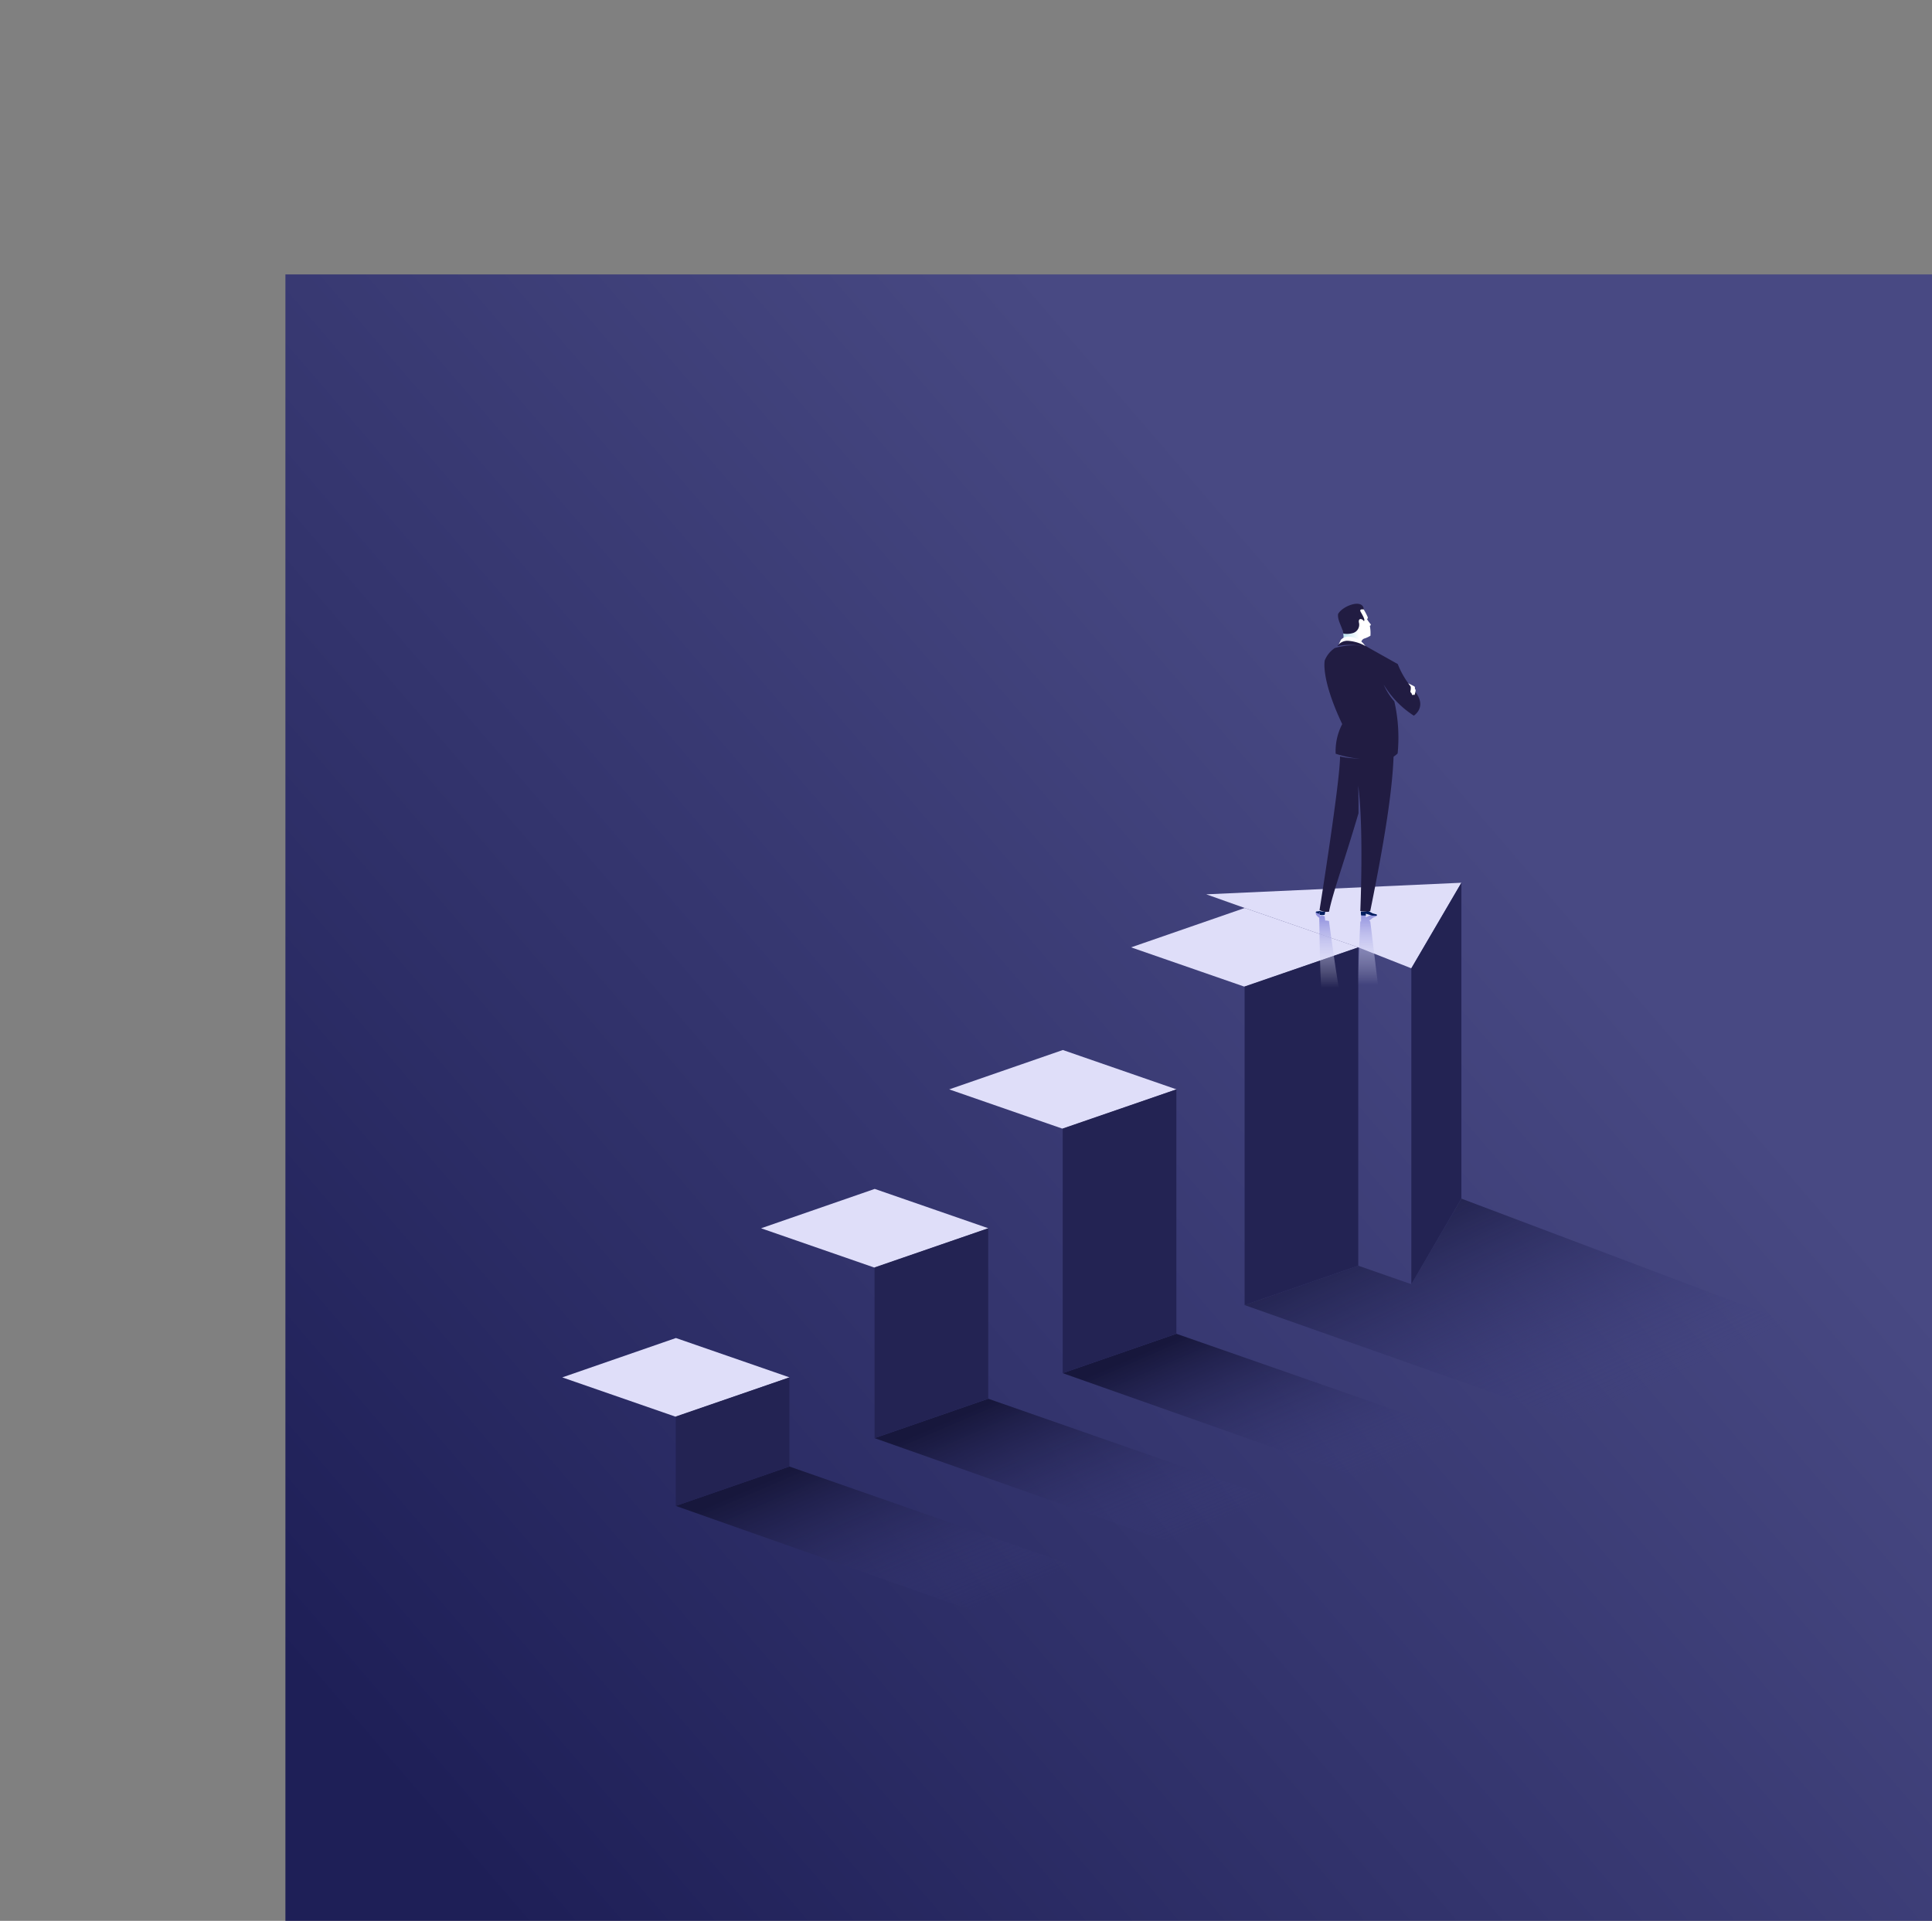 <svg xmlns="http://www.w3.org/2000/svg" xmlns:xlink="http://www.w3.org/1999/xlink" width="352" height="350" viewBox="0 0 352 350"><rect x="0" y="0" width="352" height="350" fill="#808080" stroke="none"/><defs><linearGradient id="linear-gradient" x1="0.404" y1="0.772" x2="0.297" y2="0.164" gradientUnits="objectBoundingBox"><stop offset="0" stop-color="#404184" stop-opacity="0"></stop><stop offset="1" stop-color="#22234e"></stop></linearGradient><linearGradient id="linear-gradient-2" x1="0.858" y1="0.645" x2="0.774" y2="0.052" gradientUnits="objectBoundingBox"><stop offset="0" stop-color="#404184" stop-opacity="0"></stop><stop offset="1" stop-color="#17173c"></stop></linearGradient><linearGradient id="linear-gradient-5" x1="0.075" y1="0.938" x2="0.76" y2="0.349" gradientUnits="objectBoundingBox"><stop offset="0" stop-color="#1e1f57"></stop><stop offset="1" stop-color="#484983"></stop></linearGradient><clipPath id="clip-path"><rect id="Rectangle_4509" data-name="Rectangle 4509" width="231.116" height="191.078" fill="none"></rect></clipPath><clipPath id="clip-path-2"><path id="Trac&#xE9;_5257" data-name="Trac&#xE9; 5257" d="M227.187,188.918l-9.671-3.376-20.707,7.178,72.5,25.607,34.3-19.605-67.3-25.4Z" transform="translate(-196.809 -173.323)" fill="url(#linear-gradient)"></path></clipPath><clipPath id="clip-path-3"><path id="Trac&#xE9;_5260" data-name="Trac&#xE9; 5260" d="M237.524,237.6l-72.472-25.294-20.707,7.177,72.5,25.607Z" transform="translate(-144.345 -212.309)" fill="url(#linear-gradient-2)"></path></clipPath><clipPath id="clip-path-4"><path id="Trac&#xE9;_5263" data-name="Trac&#xE9; 5263" d="M183.265,256.34l-72.473-25.294-20.707,7.177,72.5,25.607Z" transform="translate(-90.085 -231.046)" fill="url(#linear-gradient-2)"></path></clipPath><clipPath id="clip-path-5"><path id="Trac&#xE9;_5266" data-name="Trac&#xE9; 5266" d="M32.739,257.774l72.5,25.607,20.68-7.49L53.446,250.6Z" transform="translate(-32.739 -250.598)" fill="url(#linear-gradient-2)"></path></clipPath><linearGradient id="linear-gradient-10" x1="0.5" y1="0.043" x2="0.5" y2="0.947" gradientUnits="objectBoundingBox"><stop offset="0" stop-color="#8f8fde"></stop><stop offset="1" stop-color="#fff" stop-opacity="0"></stop></linearGradient><linearGradient id="linear-gradient-11" x1="0.5" y1="-0.024" x2="0.5" y2="0.934" xlink:href="#linear-gradient-10"></linearGradient><linearGradient id="linear-gradient-12" x1="-0.414" y1="0.661" x2="0.562" y2="0.515" gradientUnits="objectBoundingBox"><stop offset="0" stop-color="#77c7dc"></stop><stop offset="1" stop-color="#fff"></stop></linearGradient></defs><g id="illustration-otpimiser" transform="translate(-875 -1673)"><rect id="Rectangle_4496" data-name="Rectangle 4496" width="300" height="300" transform="translate(875 1673)" fill="none"></rect><rect id="stock-vector-business-concept-of-balance-vector-illustration-businessman-standing-on-top-of-inverted-pyramid-794106877-1" width="300" height="300" transform="translate(927 1723)" fill="url(#linear-gradient-5)"></rect><g id="Groupe_4898" data-name="Groupe 4898" transform="translate(977.442 1781.922)"><g id="Groupe_4897" data-name="Groupe 4897" clip-path="url(#clip-path)"><path id="Trac&#xE9;_5256" data-name="Trac&#xE9; 5256" d="M184.776,103.832l20.707-7.174-20.707-7.174L164.07,96.657l20.681,7.174" transform="translate(-60.432 -32.96)" fill="#dfdef9"></path><g id="Groupe_4877" data-name="Groupe 4877" transform="translate(124.318 109.483)"><g id="Groupe_4876" data-name="Groupe 4876" clip-path="url(#clip-path-2)"><rect id="Rectangle_4499" data-name="Rectangle 4499" width="115.536" height="76.339" transform="translate(-13.448 4.461) rotate(-18.351)" fill="url(#linear-gradient)"></rect></g></g><path id="Trac&#xE9;_5258" data-name="Trac&#xE9; 5258" d="M196.59,108.015h.138v58.007l20.707-7.177v-58Z" transform="translate(-72.41 -37.143)" fill="#232353"></path><path id="Trac&#xE9;_5259" data-name="Trac&#xE9; 5259" d="M132.312,144.8l20.707-7.174-20.707-7.174-20.707,7.174,20.681,7.174" transform="translate(-41.108 -48.05)" fill="#dfdef9"></path><g id="Groupe_4879" data-name="Groupe 4879" transform="translate(91.178 134.109)"><g id="Groupe_4878" data-name="Groupe 4878" clip-path="url(#clip-path-3)"><rect id="Rectangle_4500" data-name="Rectangle 4500" width="98.762" height="60.453" transform="matrix(0.949, -0.315, 0.315, 0.949, -9.797, 3.25)" fill="url(#linear-gradient-2)"></rect></g></g><path id="Trac&#xE9;_5261" data-name="Trac&#xE9; 5261" d="M144.126,148.985h.138v44.534l20.707-7.176V141.811Z" transform="translate(-53.086 -52.233)" fill="#232353"></path><path id="Trac&#xE9;_5262" data-name="Trac&#xE9; 5262" d="M78.052,184.868l20.707-7.174-20.707-7.174-20.707,7.174,20.681,7.174" transform="translate(-21.122 -62.808)" fill="#dfdef9"></path><g id="Groupe_4881" data-name="Groupe 4881" transform="translate(56.904 145.944)"><g id="Groupe_4880" data-name="Groupe 4880" clip-path="url(#clip-path-4)"><rect id="Rectangle_4501" data-name="Rectangle 4501" width="98.763" height="60.454" transform="translate(-9.797 3.25) rotate(-18.351)" fill="url(#linear-gradient-2)"></rect></g></g><path id="Trac&#xE9;_5264" data-name="Trac&#xE9; 5264" d="M89.866,189.051H90v31.062l20.707-7.177V181.876Z" transform="translate(-33.101 -66.991)" fill="#232353"></path><path id="Trac&#xE9;_5265" data-name="Trac&#xE9; 5265" d="M0,220.706l20.68,7.174h.027l20.706-7.174-20.706-7.174Z" transform="translate(0 -78.651)" fill="#dfdef9"></path><g id="Groupe_4883" data-name="Groupe 4883" transform="translate(20.68 158.295)"><g id="Groupe_4882" data-name="Groupe 4882" clip-path="url(#clip-path-5)"><rect id="Rectangle_4502" data-name="Rectangle 4502" width="98.763" height="60.453" transform="translate(-9.797 3.25) rotate(-18.351)" fill="url(#linear-gradient-2)"></rect></g></g><path id="Trac&#xE9;_5267" data-name="Trac&#xE9; 5267" d="M32.52,232.063h.138V248.3l20.707-7.177V224.889Z" transform="translate(-11.978 -82.834)" fill="#232353"></path><path id="Trac&#xE9;_5268" data-name="Trac&#xE9; 5268" d="M192.759,86.8l20.681,7.174,9.671,3.818L232.232,82.2l-46.49,2.11Z" transform="translate(-68.415 -30.276)" fill="#dfdef9"></path><path id="Trac&#xE9;_5269" data-name="Trac&#xE9; 5269" d="M244.9,155.353l9.121-15.595V82.2L244.9,97.791Z" transform="translate(-90.205 -30.276)" fill="#232353"></path></g></g><g id="Groupe_4899" data-name="Groupe 4899" transform="translate(1114.716 1783.014)"><g id="Groupe_2879" data-name="Groupe 2879" transform="translate(0 56.158)" style="mix-blend-mode: multiply;isolation: isolate"><path id="Trac&#xE9;_5138" data-name="Trac&#xE9; 5138" d="M2069.562,1553.093c-.346-4.265-.376-13.011-.423-13.557-.256-.175-.7-.539-.628-.937.158-.225.586-.049.751-.091.013-.154-.014.789.007.712a1.6,1.6,0,0,1,.865.044l.092.783a2.234,2.234,0,0,1,.7.1c.243,1.947,1.357,9.909,1.908,12.815Z" transform="translate(-2068.503 -1538.482)" fill="url(#linear-gradient-10)"></path><path id="Trac&#xE9;_5139" data-name="Trac&#xE9; 5139" d="M2054.739,1541.167c-.055.018-.65.281-.65.281l-.661.559a1.267,1.267,0,0,1,.215.07c.286,2.219,1.252,10.285,1.525,12.487h-3.726c-.039-3.977.393-12.448.393-12.448s.055-.016.147-.037a10.512,10.512,0,0,1,.01-1.225l.837-.02.011.521,1.17-.556.792-.011S2054.933,1541.106,2054.739,1541.167Z" transform="translate(-2043.708 -1540.37)" fill="url(#linear-gradient-11)"></path></g><g id="Groupe_2883" data-name="Groupe 2883" transform="translate(0.009)"><g id="Groupe_2882" data-name="Groupe 2882"><g id="Groupe_2881" data-name="Groupe 2881"><path id="Trac&#xE9;_5140" data-name="Trac&#xE9; 5140" d="M2052.237,1538.088a1.752,1.752,0,0,0,.032.724l.837.013.011-.332,1.17.354.792.007s.129-.2-.064-.242c-.055-.011-.65-.179-.65-.179l-.87-.469A2.792,2.792,0,0,1,2052.237,1538.088Z" transform="translate(-2043.994 -1482.023)" fill="#021d5f"></path><path id="Trac&#xE9;_5141" data-name="Trac&#xE9; 5141" d="M2075.743,1538.1l-.121.655a2.474,2.474,0,0,1-.865.028,1.481,1.481,0,0,1-.042-.718A1.716,1.716,0,0,0,2075.743,1538.1Z" transform="translate(-2074 -1482.081)" fill="#021d5f"></path><path id="Trac&#xE9;_5142" data-name="Trac&#xE9; 5142" d="M2077.545,1538.538a1.445,1.445,0,0,1-.631-.245c-.019-.235.422-.122.676-.249.042,0,.115.041.138.04A.639.639,0,0,0,2077.545,1538.538Z" transform="translate(-2076.913 -1482.069)" fill="#021d5f"></path><g id="Groupe_2880" data-name="Groupe 2880" transform="translate(4.048)"><path id="Trac&#xE9;_5143" data-name="Trac&#xE9; 5143" d="M2058.467,1411.659c.074-.281.2-.842.667-1.031a4.864,4.864,0,0,0,1.16-.53,6.746,6.746,0,0,0-.118-1.8s.313-.116.127-.334a6.02,6.02,0,0,1-.631-.883.361.361,0,0,0,.136-.335,11.761,11.761,0,0,0-1.287-2.247c-1.665,1.162-3.688,2.9-3.688,2.9a9.79,9.79,0,0,1,.56,3.108,6.614,6.614,0,0,1-.327.992A11.338,11.338,0,0,1,2058.467,1411.659Z" transform="translate(-2054.377 -1404.28)" fill="url(#linear-gradient-12)"></path><path id="Trac&#xE9;_5144" data-name="Trac&#xE9; 5144" d="M2062.359,1407.135c-.267-.453-1.029-.618-.9.228a1.587,1.587,0,0,1-1.182,1.972,3.758,3.758,0,0,1-1.656.07c-.195-1.269-1.071-2.324-.961-3.546.771-1.495,4.567-2.922,4.689-.839-.266-.035-.876-.114-.544.46C2062.456,1406.61,2062.579,1407.011,2062.359,1407.135Z" transform="translate(-2057.65 -1403.975)" fill="#211c42"></path></g><path id="Trac&#xE9;_5145" data-name="Trac&#xE9; 5145" d="M2048.56,1456.918a15.522,15.522,0,0,0,3.776.348c1.084-.163-2.258-.832-3.093-.994.289-3.664,6.61-11.618,7.647-8.448,3.251,4.367.526,20.7-2.824,37.276a5.229,5.229,0,0,1-1.808-.025s.655-15.1-.385-22.859c.077,2.442.052,4.36.052,5.048-2.719,9.224-4.691,14.481-5.367,17.936a2.865,2.865,0,0,1-1.73-.3S2048.608,1461.25,2048.56,1456.918Z" transform="translate(-2044.141 -1429.091)" fill="#211c42"></path><path id="Trac&#xE9;_5146" data-name="Trac&#xE9; 5146" d="M2061.957,1420.19l-.4-.533a3.842,3.842,0,0,0-2.385-1.283,1.86,1.86,0,0,0-1.782.535s-.164.343-.423.918A8.906,8.906,0,0,1,2061.957,1420.19Z" transform="translate(-2052.816 -1412.342)" fill="#fff"></path><path id="Trac&#xE9;_5147" data-name="Trac&#xE9; 5147" d="M2061.688,1421.356a7.52,7.52,0,0,0-3.574-1.218,2.181,2.181,0,0,0-1.968.957A11.385,11.385,0,0,1,2061.688,1421.356Z" transform="translate(-2052.203 -1413.388)" fill="#211c42"></path><path id="Trac&#xE9;_5148" data-name="Trac&#xE9; 5148" d="M2044.054,1429.246a17.265,17.265,0,0,0,5.5,5.674c1.083-.789,1.994-2.429-.051-4.712a15.4,15.4,0,0,1-2.878-4.69l-5.732-3.216a12.391,12.391,0,0,0-5.747.3,4.9,4.9,0,0,0-1.822,2.245s-.8,3.185,3.177,11.608a10.654,10.654,0,0,0-1.191,5.4,20.252,20.252,0,0,0,5.757,1.008c3.518.158,4.222.129,5.532-1.052a29.717,29.717,0,0,0-.6-9.49A11.648,11.648,0,0,1,2044.054,1429.246Z" transform="translate(-2031.683 -1414.53)" fill="#211c42"></path><path id="Trac&#xE9;_5149" data-name="Trac&#xE9; 5149" d="M2035.726,1439.263a2.454,2.454,0,0,1-.053.854c-.044.188.2.351.2.351s.039.293.224.357c.089.032.142-.129.142-.129a.261.261,0,0,0,.183.119,3.57,3.57,0,0,0,.2-.871c.019-.115-.145-.264-.145-.264a.475.475,0,0,0-.067-.427c-.021-.028-1.14-.585-1.14-.585Z" transform="translate(-2018.427 -1424.182)" fill="#fff"></path></g></g></g></g></g></svg>